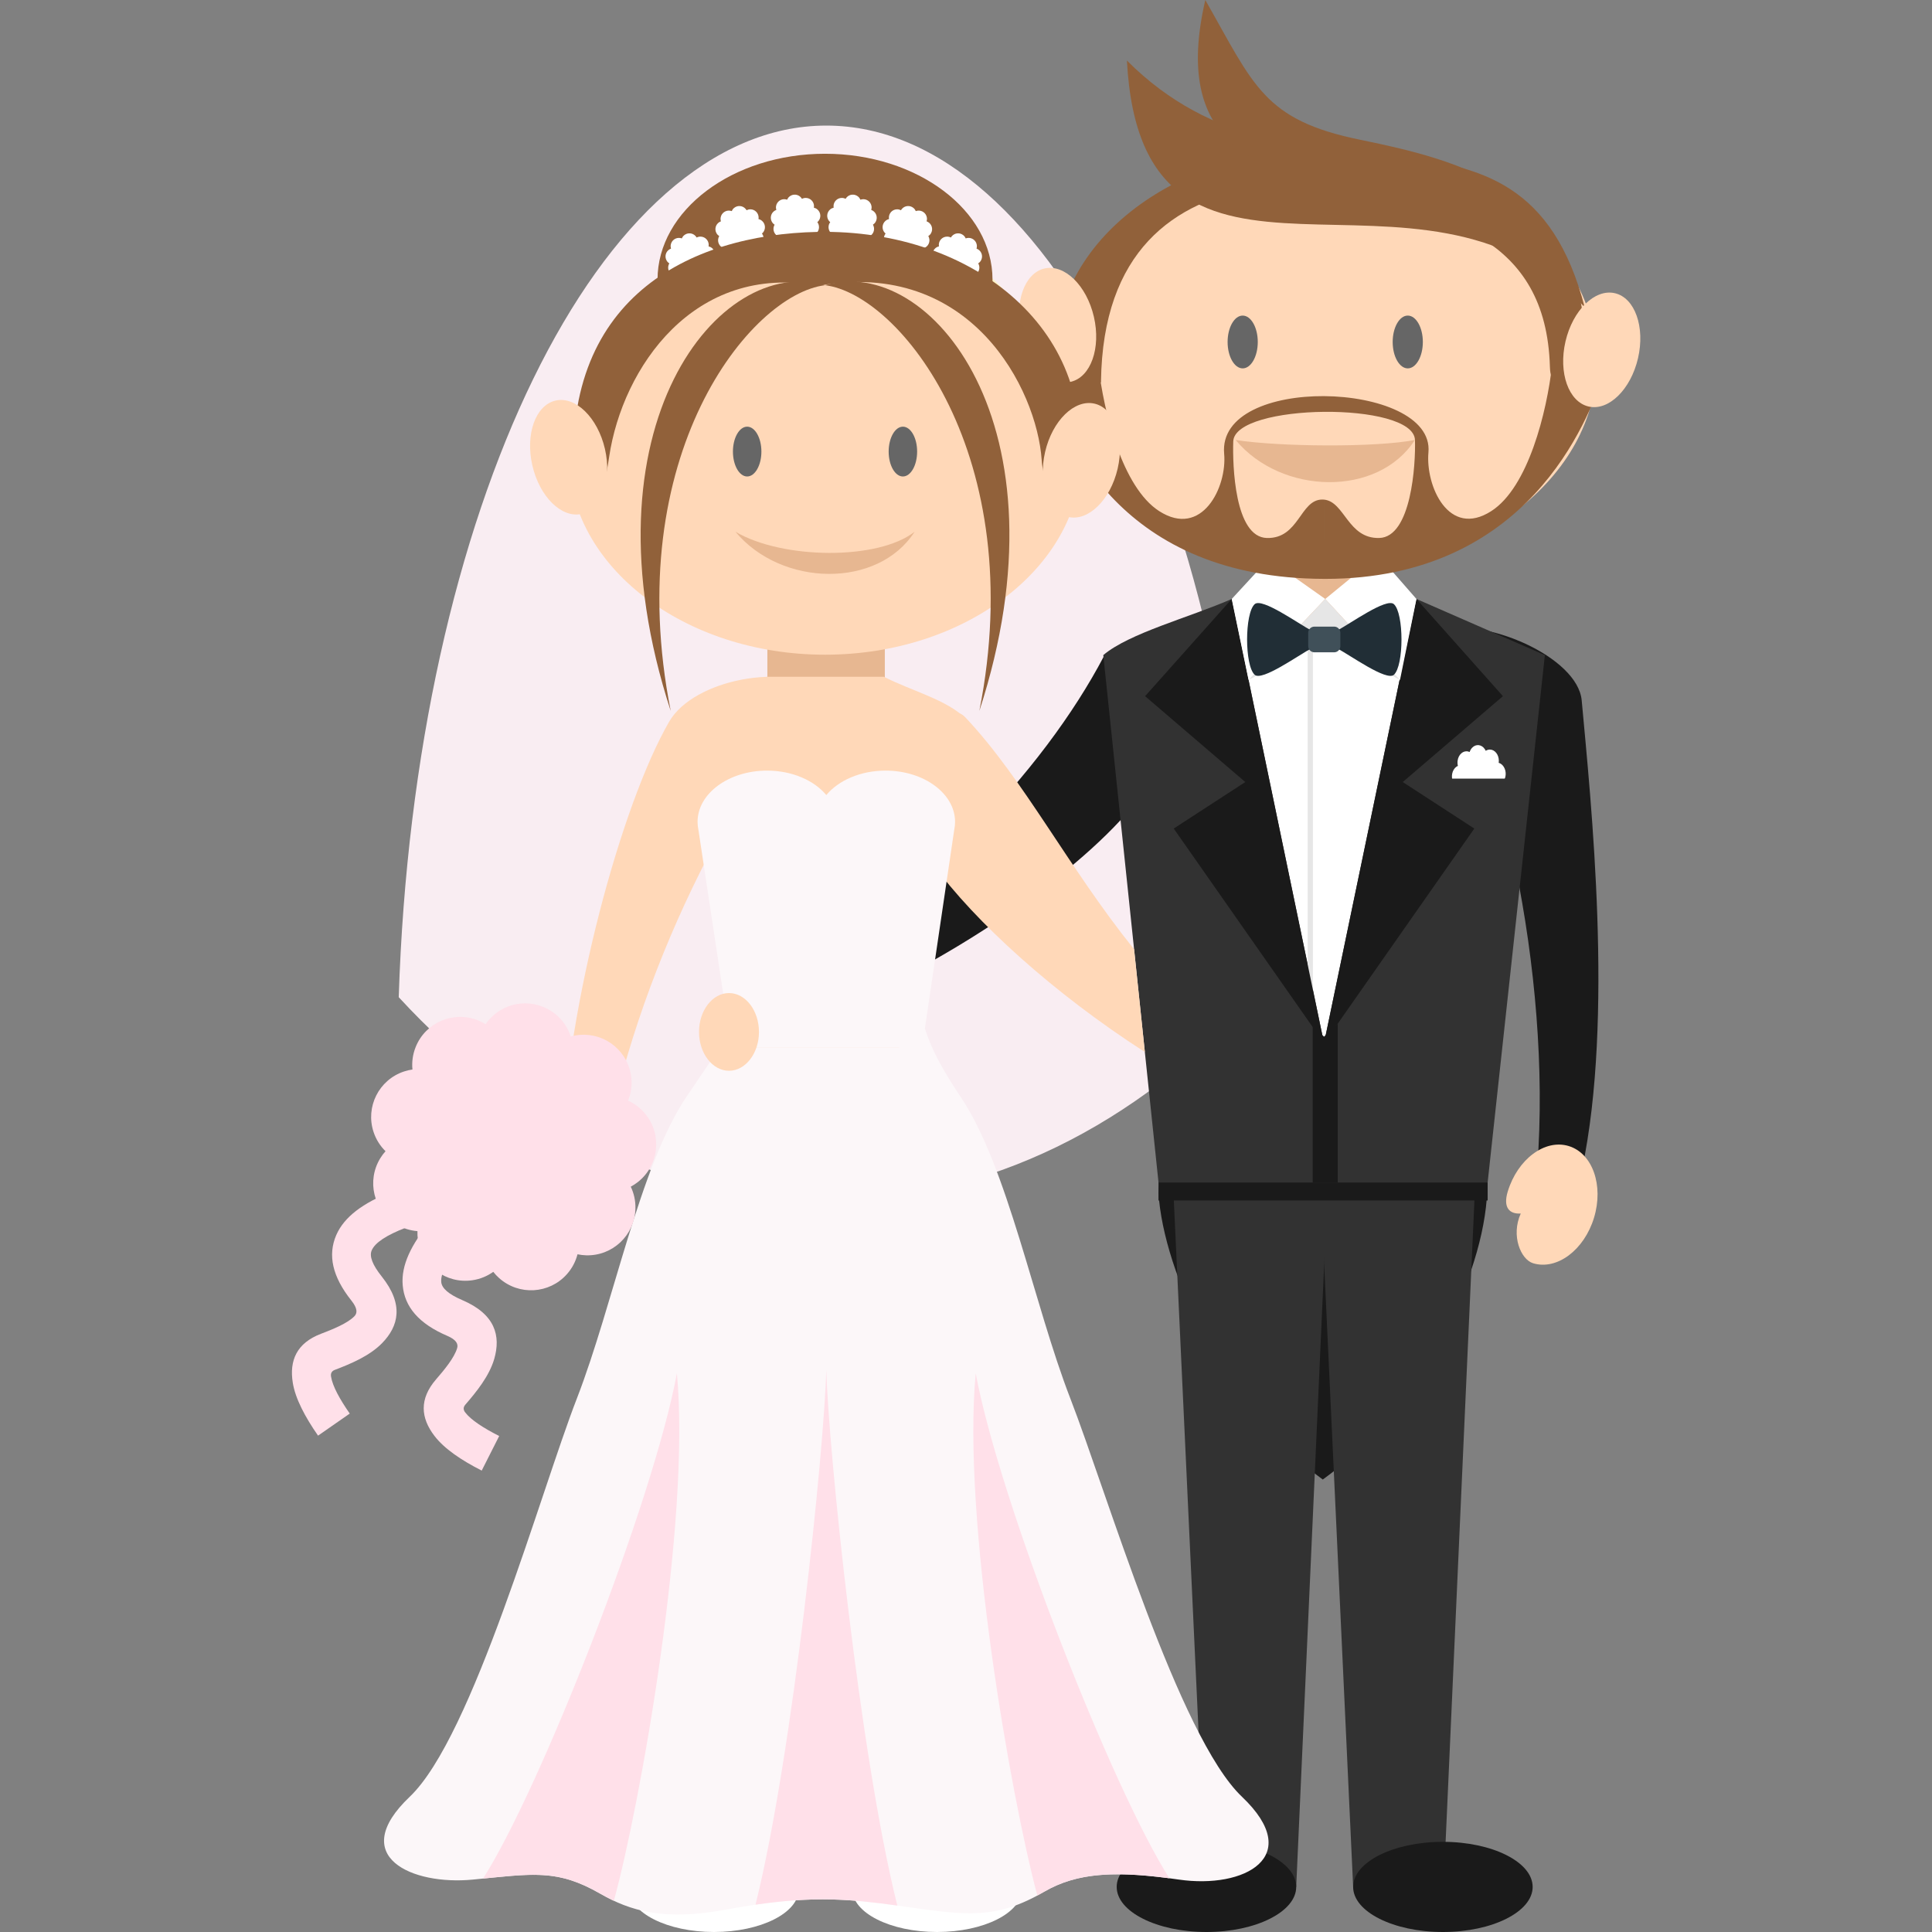 <?xml version="1.0" encoding="iso-8859-1"?>
<!-- Generator: Adobe Illustrator 18.0.0, SVG Export Plug-In . SVG Version: 6.00 Build 0)  -->
<!DOCTYPE svg PUBLIC "-//W3C//DTD SVG 1.1//EN" "http://www.w3.org/Graphics/SVG/1.1/DTD/svg11.dtd">
<svg version="1.1" id="Capa_1" xmlns="http://www.w3.org/2000/svg" xmlns:xlink="http://www.w3.org/1999/xlink" x="0px" y="0px"
	 viewBox="0 0 191.35 191.35" style="enable-background:new 0 0 191.35 191.35;" xml:space="preserve">
<rect x="0" y="0" width="191.35" height="191.35" fill="#808080" stroke="none"/>
<g>
	<g>
		<path style="fill-rule:evenodd;clip-rule:evenodd;fill:#1A1A1A;" d="M147.252,118.734c-0.681,8.828-7.372,21.412-16.239,27.803
			c-8.867-6.391-15.373-19.315-16.215-27.66c-0.841-8.344,13.902-8.855,13.902-8.855S146.429,114.441,147.252,118.734z"/>
		<path style="fill-rule:evenodd;clip-rule:evenodd;fill:#F9EDF2;" d="M81.839,12.438c22.447,0,40.822,38.094,42.348,86.327
			c-11.62,12.631-26.337,20.182-42.348,20.182c-16.01,0-30.727-7.551-42.347-20.182C41.017,50.532,59.392,12.438,81.839,12.438z"/>
		<g>
			<circle style="fill-rule:evenodd;clip-rule:evenodd;fill:#E6E6E6;" cx="131.161" cy="70.911" r="0.587"/>
			<circle style="fill-rule:evenodd;clip-rule:evenodd;fill:#E6E6E6;" cx="131.161" cy="78.329" r="0.587"/>
			<circle style="fill-rule:evenodd;clip-rule:evenodd;fill:#E6E6E6;" cx="131.161" cy="85.747" r="0.588"/>
			<circle style="fill-rule:evenodd;clip-rule:evenodd;fill:#E6E6E6;" cx="131.161" cy="93.165" r="0.588"/>
		</g>
		<path style="fill-rule:evenodd;clip-rule:evenodd;fill:#1A1A1A;" d="M109.321,65.022c-5.867,11.15-18.334,25.055-35.576,33.782
			l2.09,3.922c14.386-5.02,28.282-14.099,35.139-21.49C114.502,77.433,113.25,67.543,109.321,65.022z"/>
		<path style="fill-rule:evenodd;clip-rule:evenodd;fill:#1A1A1A;" d="M141.925,62.391c6.506,10.79,11.788,33.878,10.333,53.148
			l4.438,0.24c3.148-14.908,0.878-36.374-0.041-46.413C156.265,65.093,147.103,61.012,141.925,62.391z"/>
		<g>
			<path style="fill-rule:evenodd;clip-rule:evenodd;fill:#323232;" d="M134.019,186.885c-1.122-24.092-2.242-48.184-3.364-72.277
				c5.189,0,10.379,0,15.568,0c-1.082,24.094-2.166,48.186-3.247,72.277C139.99,186.885,137.004,186.885,134.019,186.885z"/>
			<path style="fill-rule:evenodd;clip-rule:evenodd;fill:#323232;" d="M119.424,186.885c-1.122-24.092-2.243-48.184-3.365-72.277
				c5.189,0,10.38,0,15.568,0c-1.082,24.094-2.165,48.186-3.247,72.277C125.394,186.885,122.408,186.885,119.424,186.885z"/>
		</g>
		<rect x="114.742" y="115.52" style="fill-rule:evenodd;clip-rule:evenodd;fill:#1A1A1A;" width="32.598" height="3.379"/>
		<path style="fill-rule:evenodd;clip-rule:evenodd;fill:#323232;" d="M147.34,117.115l5.669-52.232l-12.722-5.559h-18.293
			c-4.24,1.852-10.139,3.375-12.722,5.559l5.47,52.232H147.34z"/>
		<g>
			<path style="fill-rule:evenodd;clip-rule:evenodd;fill:#FFFFFF;" d="M148.921,77.355c-0.036,0.053-0.074,0.101-0.115,0.143
				c0.083,0.136,0.143,0.299,0.168,0.479c0.085,0.606-0.238,1.184-0.723,1.291c-0.054,0.012-0.108,0.018-0.161,0.017
				c-0.007,0.172-0.045,0.344-0.118,0.503c-0.246,0.532-0.791,0.715-1.217,0.407c-0.048-0.034-0.092-0.073-0.133-0.116
				c-0.093,0.126-0.211,0.228-0.349,0.29c-0.462,0.21-0.974-0.088-1.142-0.666c-0.019-0.065-0.032-0.13-0.042-0.195
				c-0.136,0.021-0.277,0.004-0.416-0.059c-0.462-0.21-0.7-0.85-0.532-1.428c0.019-0.064,0.042-0.126,0.068-0.183
				c-0.115-0.094-0.215-0.221-0.288-0.38c-0.246-0.532-0.101-1.214,0.326-1.521c0.047-0.034,0.096-0.063,0.146-0.085
				c-0.041-0.164-0.052-0.342-0.026-0.522c0.085-0.606,0.547-1.011,1.032-0.903c0.054,0.012,0.105,0.029,0.155,0.053
				c0.054-0.158,0.137-0.304,0.249-0.422c0.377-0.396,0.938-0.334,1.255,0.137c0.035,0.053,0.066,0.108,0.093,0.166
				c0.122-0.078,0.26-0.123,0.407-0.123c0.491,0,0.891,0.499,0.891,1.114c0,0.069-0.005,0.136-0.015,0.201
				c0.134,0.038,0.263,0.115,0.375,0.233C149.187,76.182,149.236,76.884,148.921,77.355z"/>
			<rect x="143.256" y="77.116" style="fill-rule:evenodd;clip-rule:evenodd;fill:#323232;" width="6.42" height="3.703"/>
		</g>
		<polygon style="fill-rule:evenodd;clip-rule:evenodd;fill:#FFFFFF;" points="121.994,59.324 131.134,103.326 140.287,59.324 		"/>
		<rect x="129.518" y="62.959" style="fill-rule:evenodd;clip-rule:evenodd;fill:#E6E6E6;" width="0.518" height="36.503"/>
		<g>
			<polygon style="fill-rule:evenodd;clip-rule:evenodd;fill:#1A1A1A;" points="121.994,59.324 113.414,68.95 123.337,77.455 
				116.249,82.062 131.134,103.326 			"/>
			<polygon style="fill-rule:evenodd;clip-rule:evenodd;fill:#1A1A1A;" points="140.287,59.324 148.853,68.95 138.931,77.455 
				146.019,82.062 131.134,103.326 			"/>
		</g>
		<polygon style="fill-rule:evenodd;clip-rule:evenodd;fill:#1A1A1A;" points="130.013,117.115 132.494,117.115 132.494,101.385 
			131.134,102.674 130.013,101.611 		"/>
		<rect x="125.436" y="45.732" style="fill-rule:evenodd;clip-rule:evenodd;fill:#E7B791;" width="11.634" height="16.417"/>
		<polygon style="fill-rule:evenodd;clip-rule:evenodd;fill:#FFFFFF;" points="121.994,59.324 125.648,55.362 131.254,59.324 
			123.662,67.342 		"/>
		<polygon style="fill-rule:evenodd;clip-rule:evenodd;fill:#FFFFFF;" points="140.287,59.324 136.52,55.014 131.254,59.324 
			138.659,67.342 		"/>
		<polygon style="fill-rule:evenodd;clip-rule:evenodd;fill:#E6E6E6;" points="123.662,67.342 131.254,63.333 138.659,67.342 
			131.254,59.324 		"/>
		<g>
			<g>
				<path style="fill-rule:evenodd;clip-rule:evenodd;fill:#212E36;" d="M132.409,62.468c1.328-0.702,4.913-3.291,5.644-2.633
					c1.005,0.906,1.005,6.092,0,6.998c-0.73,0.658-4.315-1.931-5.644-2.633C132.028,63.741,132.028,62.927,132.409,62.468z"/>
				<path style="fill-rule:evenodd;clip-rule:evenodd;fill:#212E36;" d="M129.912,62.468c-1.328-0.702-4.912-3.291-5.643-2.633
					c-1.005,0.906-1.005,6.092,0,6.998c0.73,0.658,4.314-1.931,5.643-2.633C130.294,63.741,130.294,62.927,129.912,62.468z"/>
			</g>
			<path style="fill-rule:evenodd;clip-rule:evenodd;fill:#405059;" d="M130.182,62.062h1.958c0.338,0,0.614,0.276,0.614,0.614
				v1.316c0,0.338-0.276,0.614-0.614,0.614h-1.958c-0.338,0-0.614-0.276-0.614-0.614v-1.316
				C129.567,62.338,129.844,62.062,130.182,62.062z"/>
		</g>
		<path style="fill-rule:evenodd;clip-rule:evenodd;fill:#1A1A1A;" d="M119.49,191.35c4.896,0,8.89-2.006,8.89-4.465
			s-3.993-4.465-8.89-4.465c-4.896,0-8.89,2.006-8.89,4.465S114.594,191.35,119.49,191.35z"/>
		<path style="fill-rule:evenodd;clip-rule:evenodd;fill:#1A1A1A;" d="M142.908,191.35c4.896,0,8.89-2.006,8.89-4.465
			s-3.993-4.465-8.89-4.465c-4.896,0-8.89,2.006-8.89,4.465S138.013,191.35,142.908,191.35z"/>
		<path style="fill-rule:evenodd;clip-rule:evenodd;fill:#FFD8B8;" d="M149.331,118.012c-0.474,1.559,0.137,2.25,1.287,2.178
			c-0.99,2.201,0.009,4.555,1.221,4.924c2.359,0.717,5.061-1.299,6.036-4.506c0.974-3.205-0.148-6.385-2.508-7.102
			S150.306,114.807,149.331,118.012z"/>
		<path style="fill-rule:evenodd;clip-rule:evenodd;fill:#FFD8B8;" d="M131.254,56.602c14.811,0,26.89-9.311,26.89-20.727
			s-12.079-20.728-26.89-20.728c-14.811,0-26.89,9.312-26.89,20.728S116.443,56.602,131.254,56.602z"/>
		<path style="fill-rule:evenodd;clip-rule:evenodd;fill:#91613A;" d="M131.254,57.334l-0.113-0.001v-7.849
			c2.044,0.205,2.347,3.873,5.456,3.799c3.198-0.076,3.621-7.339,3.545-9.7c-0.063-1.926-4.531-2.838-9.001-2.794v-1.556
			c5.291,0.034,10.66,1.994,10.335,5.568c-0.301,3.319,2.001,8.534,6.226,5.818c3.665-2.356,5.499-9.833,6.018-14.431
			c0.079-0.7,5.65-1.88,5.109,0.883C157.255,41.646,151.384,57.334,131.254,57.334z M131.141,57.333
			c-20.039-0.053-26.002-13.875-27.462-20.261c-0.541-2.763,5.031-1.583,5.109-0.883c0.519,4.598,2.353,12.074,6.018,14.431
			c4.225,2.716,6.737-2.358,6.437-5.678c-0.358-3.938,4.732-5.742,9.898-5.709v1.556c-4.468,0.043-8.936,1.041-8.997,2.935
			c-0.076,2.36,0.136,9.483,3.335,9.56c3.198,0.076,3.274-3.808,5.482-3.808c0.062,0,0.121,0.004,0.18,0.009V57.333z"/>
		<g>
			<path style="fill-rule:evenodd;clip-rule:evenodd;fill:#666666;" d="M123.079,36.485c0.822,0,1.494-1.174,1.494-2.614
				c0-1.44-0.672-2.615-1.494-2.615c-0.823,0-1.494,1.175-1.494,2.615C121.585,35.312,122.256,36.485,123.079,36.485z"/>
			<path style="fill-rule:evenodd;clip-rule:evenodd;fill:#666666;" d="M139.428,36.485c0.823,0,1.494-1.174,1.494-2.614
				c0-1.44-0.671-2.615-1.494-2.615c-0.823,0-1.494,1.175-1.494,2.615C137.934,35.312,138.604,36.485,139.428,36.485z"/>
		</g>
		<path style="fill-rule:evenodd;clip-rule:evenodd;fill:#91613A;" d="M148.435,21.021c-11.357-3.173-39.053-9.012-39.389,16.766
			c-0.013,0.998-3.566-6.317-4.259-5.502c2.314-12.268,17.514-19.155,30.438-17.37C139.996,15.572,144.353,16.827,148.435,21.021z"
			/>
		<path style="fill-rule:evenodd;clip-rule:evenodd;fill:#E7B791;" d="M140.127,43.578c-3.867,0.749-13.336,0.683-17.747,0
			C126.935,49.05,136.493,49.24,140.127,43.578z"/>
		<path style="fill-rule:evenodd;clip-rule:evenodd;fill:#91613A;" d="M156.959,30.454c-15.963-17.738-43.849,3.828-45.347-24.456
			C128.691,23.089,150.636,6.078,156.959,30.454z"/>
		<path style="fill-rule:evenodd;clip-rule:evenodd;fill:#91613A;" d="M156.959,33.671c-0.323-1.051-3.339,6.592-3.453,2.646
			c-0.747-25.93-40.725-7.844-34.13-36.317c4.83,8.476,5.771,11.891,15.37,13.849C144.526,15.844,156.535,18.921,156.959,33.671z"/>
		
			<ellipse transform="matrix(-0.226 -0.974 0.974 -0.226 97.075 141.542)" style="fill-rule:evenodd;clip-rule:evenodd;fill:#FFD8B8;" cx="104.787" cy="32.193" rx="5.761" ry="3.687"/>
		
			<ellipse transform="matrix(0.226 -0.974 0.974 0.226 89.079 181.318)" style="fill-rule:evenodd;clip-rule:evenodd;fill:#FFD8B8;" cx="158.614" cy="34.615" rx="5.761" ry="3.687"/>
		<path style="fill-rule:evenodd;clip-rule:evenodd;fill:#FFD8B8;" d="M81.358,68.458c-8.424,8.387-18.544,28.309-21.625,46.278
			l-4.117-0.795c0.533-14.366,5.903-34.236,10.664-42.471C68.729,67.233,77.995,65.616,81.358,68.458z"/>
		<rect x="76.002" y="57.338" style="fill-rule:evenodd;clip-rule:evenodd;fill:#E7B791;" width="11.633" height="16.417"/>
		<path style="fill-rule:evenodd;clip-rule:evenodd;fill:#FFD8B8;" d="M95.626,71.065c5.777,6.128,10.17,14.838,16.698,22.955
			l1.066,10.177c-9.05-5.829-16.816-12.887-21.005-18.626C89.5,81.618,92.604,67.862,95.626,71.065z"/>
		<g>
			<path style="fill-rule:evenodd;clip-rule:evenodd;fill:#E7B791;" d="M79.103,187.139c1.059-22.73,2.116-45.461,3.175-68.191
				c-4.896,0-9.792,0-14.688,0c1.021,22.73,2.043,45.461,3.064,68.191C73.47,187.139,76.287,187.139,79.103,187.139z"/>
			<path style="fill-rule:evenodd;clip-rule:evenodd;fill:#E7B791;" d="M92.873,187.139c1.059-22.73,2.116-45.461,3.175-68.191
				c-4.896,0-9.792,0-14.688,0c1.021,22.73,2.042,45.461,3.063,68.191C87.24,187.139,90.057,187.139,92.873,187.139z"/>
		</g>
		<path style="fill-rule:evenodd;clip-rule:evenodd;fill:#FFFFFF;" d="M92.811,191.35c4.619,0,8.387-1.893,8.387-4.213
			c0-2.318-3.768-4.211-8.387-4.211c-4.62,0-8.387,1.893-8.387,4.211C84.423,189.457,88.191,191.35,92.811,191.35z"/>
		<path style="fill-rule:evenodd;clip-rule:evenodd;fill:#FFFFFF;" d="M70.717,191.35c4.62,0,8.387-1.893,8.387-4.213
			c0-2.318-3.767-4.211-8.387-4.211c-4.619,0-8.387,1.893-8.387,4.211C62.33,189.457,66.098,191.35,70.717,191.35z"/>
		<g>
			<path style="fill-rule:evenodd;clip-rule:evenodd;fill:#FCF7F9;" d="M91.601,101.861c0.458,1.33,1.005,2.994,3.56,6.805
				c4.647,6.93,7.233,20.521,10.851,29.853c3.618,9.334,10.747,33.498,16.996,39.438c6.248,5.939,0.244,9.145-6.249,8.201
				c-6.109-0.887-9.988-0.744-13.323,1.193c-4.771,2.771-7.639,2.373-13.877,1.477c-5.808-0.836-9.755-1.162-17.638,0.303
				c-6.184,1.146-9.5,0.129-12.472-1.578c-4.283-2.461-6.627-1.978-12.62-1.394c-5.992,0.586-12.498-2.264-6.25-8.201
				c6.249-5.939,12.934-30.104,16.552-39.438c3.618-9.332,6.195-22.926,10.831-29.853c2.472-3.693,3.821-5.483,4.399-6.805H91.601z"
				/>
			<path style="fill-rule:evenodd;clip-rule:evenodd;fill:#FFE0E9;" d="M60.796,188.26c-0.462-0.219-0.908-0.455-1.347-0.707
				c-4.034-2.316-6.349-2.025-11.61-1.494c5.618-8.771,16.822-37.232,19.202-50.043C68.423,150.658,63.407,178.793,60.796,188.26z"
				/>
			<path style="fill-rule:evenodd;clip-rule:evenodd;fill:#FFE0E9;" d="M115.821,186.029c-5.574-0.738-9.224-0.514-12.386,1.322
				c-0.236,0.137-0.467,0.266-0.694,0.389c-2.646-9.881-7.461-37.342-6.104-51.725C99.017,148.813,110.197,177.229,115.821,186.029z
				"/>
			<path style="fill-rule:evenodd;clip-rule:evenodd;fill:#FFE0E9;" d="M88.872,188.73c-4.7-0.656-8.28-0.93-14.044-0.086
				c3.735-15.012,6.795-45.141,7.011-52.939C82.055,143.52,85.127,173.742,88.872,188.73z"/>
		</g>
		<path style="fill-rule:evenodd;clip-rule:evenodd;fill:#FFF4C7;" d="M81.84,44.304c10.745,0,19.508-4.888,19.508-10.88
			c0-5.993-8.763-10.881-19.508-10.881c-10.745,0-19.508,4.888-19.508,10.881C62.332,39.416,71.095,44.304,81.84,44.304z"/>
		<path style="fill-rule:evenodd;clip-rule:evenodd;fill:#91613A;" d="M81.712,40.157c9.137,0,16.588-5.599,16.588-12.464
			c0-6.864-7.452-12.464-16.588-12.464s-16.588,5.6-16.588,12.464C65.124,34.559,72.576,40.157,81.712,40.157z"/>
		<g>
			<path style="fill-rule:evenodd;clip-rule:evenodd;fill:#FFFFFF;" d="M70.626,25.731c-0.032,0.038-0.067,0.073-0.105,0.104
				c0.077,0.101,0.131,0.221,0.154,0.354c0.079,0.446-0.219,0.871-0.665,0.95c-0.05,0.009-0.099,0.013-0.149,0.013
				c-0.006,0.126-0.041,0.253-0.109,0.37c-0.227,0.392-0.728,0.526-1.121,0.3c-0.043-0.025-0.084-0.054-0.122-0.086
				c-0.086,0.093-0.194,0.167-0.321,0.214c-0.425,0.154-0.896-0.064-1.051-0.49c-0.017-0.048-0.03-0.096-0.038-0.144
				c-0.126,0.017-0.256,0.004-0.383-0.043c-0.425-0.154-0.645-0.625-0.49-1.051c0.018-0.048,0.039-0.093,0.064-0.135
				c-0.107-0.068-0.199-0.162-0.266-0.279c-0.226-0.393-0.092-0.895,0.3-1.121c0.044-0.024,0.089-0.045,0.135-0.062
				c-0.038-0.121-0.048-0.252-0.024-0.386c0.079-0.445,0.504-0.744,0.95-0.665c0.05,0.009,0.098,0.022,0.143,0.039
				c0.049-0.116,0.126-0.224,0.229-0.311c0.347-0.291,0.865-0.246,1.156,0.102c0.032,0.038,0.061,0.079,0.085,0.122
				c0.112-0.059,0.24-0.091,0.375-0.091c0.453,0,0.82,0.367,0.82,0.82c0,0.051-0.004,0.1-0.013,0.148
				c0.123,0.027,0.242,0.085,0.345,0.171C70.872,24.866,70.917,25.384,70.626,25.731z"/>
			<path style="fill-rule:evenodd;clip-rule:evenodd;fill:#FFFFFF;" d="M75.57,23.029c-0.032,0.038-0.068,0.073-0.105,0.104
				c0.077,0.101,0.131,0.221,0.154,0.354c0.079,0.446-0.219,0.871-0.666,0.95c-0.05,0.009-0.099,0.013-0.148,0.013
				c-0.006,0.126-0.042,0.253-0.109,0.37c-0.227,0.392-0.728,0.526-1.121,0.3c-0.044-0.025-0.085-0.054-0.122-0.086
				c-0.086,0.094-0.194,0.168-0.321,0.214c-0.426,0.155-0.896-0.065-1.051-0.49c-0.017-0.048-0.03-0.096-0.038-0.144
				c-0.125,0.016-0.256,0.003-0.383-0.043c-0.425-0.155-0.645-0.626-0.49-1.052c0.017-0.048,0.039-0.093,0.063-0.135
				c-0.106-0.068-0.198-0.162-0.266-0.279c-0.227-0.392-0.092-0.893,0.3-1.12c0.044-0.025,0.089-0.046,0.135-0.063
				c-0.038-0.121-0.047-0.252-0.024-0.385c0.079-0.446,0.504-0.744,0.95-0.666c0.05,0.009,0.098,0.023,0.144,0.039
				c0.049-0.116,0.125-0.224,0.229-0.311c0.347-0.291,0.864-0.246,1.155,0.102c0.033,0.039,0.061,0.079,0.085,0.122
				c0.112-0.058,0.24-0.091,0.375-0.091c0.453,0,0.82,0.367,0.82,0.82c0,0.051-0.004,0.1-0.013,0.148
				c0.123,0.027,0.242,0.084,0.345,0.172C75.816,22.165,75.861,22.683,75.57,23.029z"/>
			<path style="fill-rule:evenodd;clip-rule:evenodd;fill:#FFFFFF;" d="M81.056,21.899c-0.033,0.039-0.068,0.074-0.106,0.105
				c0.077,0.1,0.131,0.22,0.155,0.354c0.079,0.445-0.219,0.871-0.665,0.949c-0.05,0.01-0.099,0.014-0.149,0.013
				c-0.006,0.126-0.041,0.253-0.109,0.37c-0.227,0.393-0.728,0.526-1.121,0.301c-0.043-0.025-0.084-0.055-0.121-0.086
				c-0.086,0.093-0.194,0.167-0.321,0.213c-0.425,0.155-0.896-0.064-1.051-0.49c-0.018-0.047-0.03-0.096-0.039-0.144
				c-0.126,0.016-0.256,0.003-0.383-0.043c-0.425-0.155-0.645-0.626-0.49-1.052c0.017-0.047,0.038-0.092,0.063-0.135
				c-0.107-0.068-0.199-0.162-0.266-0.279c-0.226-0.392-0.092-0.893,0.3-1.12c0.044-0.025,0.089-0.046,0.135-0.063
				c-0.037-0.12-0.047-0.252-0.024-0.385c0.079-0.446,0.504-0.744,0.95-0.665c0.05,0.008,0.098,0.021,0.143,0.039
				c0.049-0.117,0.126-0.225,0.229-0.311c0.347-0.291,0.864-0.246,1.156,0.101c0.032,0.039,0.061,0.08,0.085,0.122
				c0.112-0.058,0.24-0.09,0.375-0.09c0.453,0,0.82,0.367,0.82,0.819c0,0.051-0.005,0.101-0.014,0.148
				c0.123,0.028,0.242,0.085,0.345,0.172C81.301,21.035,81.347,21.553,81.056,21.899z"/>
			<path style="fill-rule:evenodd;clip-rule:evenodd;fill:#FFFFFF;" d="M92.551,25.731c0.032,0.038,0.067,0.073,0.105,0.104
				c-0.076,0.101-0.131,0.221-0.154,0.354c-0.079,0.446,0.219,0.871,0.665,0.95c0.05,0.009,0.099,0.013,0.148,0.013
				c0.006,0.126,0.041,0.253,0.109,0.37c0.227,0.392,0.728,0.526,1.12,0.3c0.044-0.025,0.084-0.054,0.122-0.086
				c0.086,0.093,0.195,0.167,0.322,0.214c0.425,0.154,0.896-0.064,1.051-0.49c0.017-0.048,0.03-0.096,0.038-0.144
				c0.125,0.017,0.256,0.004,0.383-0.043c0.426-0.154,0.646-0.625,0.49-1.051c-0.017-0.048-0.038-0.093-0.063-0.135
				c0.105-0.068,0.198-0.162,0.266-0.279c0.227-0.393,0.092-0.895-0.301-1.121c-0.044-0.024-0.089-0.045-0.135-0.062
				c0.038-0.121,0.048-0.252,0.024-0.386c-0.079-0.445-0.504-0.744-0.95-0.665c-0.05,0.009-0.098,0.022-0.144,0.039
				c-0.05-0.116-0.126-0.224-0.229-0.311c-0.347-0.291-0.864-0.246-1.155,0.102c-0.033,0.038-0.061,0.079-0.085,0.122
				c-0.112-0.059-0.24-0.091-0.375-0.091c-0.453,0-0.82,0.367-0.82,0.82c0,0.051,0.005,0.1,0.014,0.148
				c-0.124,0.027-0.242,0.085-0.345,0.171C92.305,24.866,92.259,25.384,92.551,25.731z"/>
			<path style="fill-rule:evenodd;clip-rule:evenodd;fill:#FFFFFF;" d="M87.606,23.029c0.033,0.038,0.067,0.073,0.105,0.104
				c-0.077,0.101-0.131,0.221-0.154,0.354c-0.079,0.446,0.219,0.871,0.665,0.95c0.05,0.009,0.1,0.013,0.148,0.013
				c0.006,0.126,0.041,0.253,0.109,0.37c0.227,0.392,0.728,0.526,1.121,0.3c0.043-0.025,0.084-0.054,0.122-0.086
				c0.086,0.094,0.194,0.168,0.321,0.214c0.426,0.155,0.896-0.065,1.051-0.49c0.017-0.048,0.03-0.096,0.038-0.144
				c0.125,0.016,0.256,0.003,0.383-0.043c0.425-0.155,0.645-0.626,0.49-1.052c-0.018-0.048-0.039-0.093-0.063-0.135
				c0.106-0.068,0.199-0.162,0.266-0.279c0.227-0.392,0.092-0.893-0.3-1.12c-0.044-0.025-0.089-0.046-0.135-0.063
				c0.037-0.121,0.047-0.252,0.024-0.385c-0.079-0.446-0.504-0.744-0.95-0.666c-0.05,0.009-0.098,0.023-0.144,0.039
				c-0.049-0.116-0.126-0.224-0.229-0.311c-0.347-0.291-0.864-0.246-1.156,0.102c-0.032,0.039-0.06,0.079-0.085,0.122
				c-0.112-0.058-0.24-0.091-0.375-0.091c-0.453,0-0.82,0.367-0.82,0.82c0,0.051,0.004,0.1,0.013,0.148
				c-0.123,0.027-0.242,0.084-0.345,0.172C87.36,22.165,87.315,22.683,87.606,23.029z"/>
			<path style="fill-rule:evenodd;clip-rule:evenodd;fill:#FFFFFF;" d="M82.121,21.899c0.033,0.039,0.068,0.074,0.105,0.105
				c-0.076,0.1-0.131,0.22-0.154,0.354c-0.079,0.445,0.219,0.871,0.665,0.949c0.05,0.01,0.099,0.014,0.148,0.013
				c0.006,0.126,0.041,0.253,0.109,0.37c0.227,0.393,0.728,0.526,1.12,0.301c0.044-0.025,0.084-0.055,0.122-0.086
				c0.086,0.093,0.195,0.167,0.322,0.213c0.425,0.155,0.896-0.064,1.051-0.49c0.018-0.047,0.03-0.096,0.039-0.144
				c0.125,0.016,0.256,0.003,0.383-0.043c0.425-0.155,0.645-0.626,0.49-1.052c-0.018-0.047-0.039-0.092-0.063-0.135
				c0.106-0.068,0.198-0.162,0.266-0.279c0.227-0.392,0.092-0.893-0.3-1.12c-0.044-0.025-0.089-0.046-0.135-0.063
				c0.038-0.12,0.047-0.252,0.024-0.385c-0.079-0.446-0.504-0.744-0.95-0.665c-0.05,0.008-0.098,0.021-0.144,0.039
				c-0.049-0.117-0.126-0.225-0.229-0.311c-0.347-0.291-0.864-0.246-1.155,0.101c-0.033,0.039-0.061,0.08-0.085,0.122
				c-0.112-0.058-0.24-0.09-0.375-0.09c-0.453,0-0.82,0.367-0.82,0.819c0,0.051,0.004,0.101,0.013,0.148
				c-0.124,0.028-0.242,0.085-0.345,0.172C81.875,21.035,81.83,21.553,82.121,21.899z"/>
		</g>
		<path style="fill-rule:evenodd;clip-rule:evenodd;fill:#FFD8B8;" d="M81.712,64.843c13.972,0,25.369-8.785,25.369-19.556
			S95.685,25.731,81.712,25.731c-13.973,0-25.369,8.785-25.369,19.556S67.74,64.843,81.712,64.843z"/>
		<path style="fill-rule:evenodd;clip-rule:evenodd;fill:#91613A;" d="M56.92,48.152c1.431-1.717,2.105,5.827,3.416-2.929
			c1.315-8.787,8.396-19.211,20.705-16.919c15.104-2.731,21.645,10.243,22.129,17.235c0.308,4.442,2.704,0.572,3.412,1.732
			c2.549-14.203-9.962-24.614-25.613-24.302C68.222,23.226,55.332,29.616,56.92,48.152z"/>
		<g>
			<path style="fill-rule:evenodd;clip-rule:evenodd;fill:#666666;" d="M89.425,47.192c0.777,0,1.41-1.107,1.41-2.467
				c0-1.359-0.633-2.467-1.41-2.467c-0.776,0-1.41,1.108-1.41,2.467C88.015,46.085,88.648,47.192,89.425,47.192z"/>
			<path style="fill-rule:evenodd;clip-rule:evenodd;fill:#666666;" d="M74.001,47.192c0.776,0,1.41-1.107,1.41-2.467
				c0-1.359-0.633-2.467-1.41-2.467s-1.41,1.108-1.41,2.467C72.591,46.085,73.225,47.192,74.001,47.192z"/>
		</g>
		<g>
			<path style="fill-rule:evenodd;clip-rule:evenodd;fill:#91613A;" d="M96.997,70.408c4.999-25.257-7.859-41.252-15.285-42.161
				C92.092,25.127,106.194,42.185,96.997,70.408z"/>
			<path style="fill-rule:evenodd;clip-rule:evenodd;fill:#91613A;" d="M66.428,70.408c-4.999-25.257,7.859-41.252,15.284-42.161
				C71.332,25.127,57.231,42.185,66.428,70.408z"/>
		</g>
		<path style="fill-rule:evenodd;clip-rule:evenodd;fill:#E7B791;" d="M90.586,52.665c-3.617,2.85-13.095,2.74-17.747,0
			C77.394,58.137,86.952,58.327,90.586,52.665z"/>
		<path style="fill-rule:evenodd;clip-rule:evenodd;fill:#FFD8B8;" d="M74.483,103.779c-1.512-7.53-3.983-14.853-5.494-22.38
			c-0.711-3.543-0.465-7.293-1.176-10.837l8.09-3.535h11.633c2.697,1.382,6.357,2.317,8.09,4.145
			c-0.673,3.369-0.455,6.855-1.134,10.228c-1.509,7.494-3.926,14.879-5.446,22.38H74.483z"/>
		<path style="fill-rule:evenodd;clip-rule:evenodd;fill:#FCF7F9;" d="M72.439,103.777L69.176,82.21
			c-0.057-0.264-0.088-0.535-0.088-0.811c0-2.804,3.082-5.076,6.884-5.076c2.481,0,4.657,0.969,5.868,2.42
			c1.211-1.451,3.386-2.42,5.868-2.42c3.802,0,6.884,2.272,6.884,5.076c0,0.267-0.028,0.529-0.082,0.785l-3.19,21.593H72.439z"/>
		<path style="fill-rule:evenodd;clip-rule:evenodd;fill:#FFD8B8;" d="M72.201,106.051c1.635,0,2.969-1.728,2.969-3.848
			c0-2.12-1.334-3.848-2.969-3.848c-1.635,0-2.969,1.729-2.969,3.848C69.232,104.322,70.566,106.051,72.201,106.051z"/>
		
			<ellipse transform="matrix(-0.226 -0.974 0.974 -0.226 24.945 110.4)" style="fill-rule:evenodd;clip-rule:evenodd;fill:#FFD8B8;" cx="56.344" cy="45.287" rx="5.761" ry="3.687"/>
		
			<ellipse transform="matrix(0.226 -0.974 0.974 0.226 38.533 139.589)" style="fill-rule:evenodd;clip-rule:evenodd;fill:#FFD8B8;" cx="107.079" cy="45.554" rx="5.761" ry="3.687"/>
		<g>
			<path style="fill:#FFE0E9;" d="M40.199,121.588c-1.899,0.736-3.048,1.475-3.383,2.248l-0.002,0.006
				c-0.249,0.576,0.068,1.424,0.996,2.588c2.207,2.772,1.677,4.914,0.029,6.602c-1.247,1.277-3.142,2.059-4.684,2.646
				c-0.319,0.123-0.417,0.359-0.368,0.664c0.154,0.955,0.864,2.24,1.853,3.662l-3.139,2.186c-1.298-1.867-2.249-3.668-2.502-5.234
				c-0.358-2.215,0.389-3.938,2.795-4.855c1.182-0.451,2.616-1.029,3.31-1.74c0.294-0.301,0.318-0.771-0.295-1.541
				c-1.893-2.375-2.365-4.514-1.504-6.5l0,0.002c0.777-1.787,2.639-3.186,5.514-4.299L40.199,121.588z"/>
			<path style="fill:#FFE0E9;" d="M45.612,123.381c-1.322,1.545-1.982,2.742-1.911,3.588c0.053,0.623,0.731,1.219,2.094,1.801
				c3.263,1.398,3.812,3.541,3.159,5.811c-0.493,1.711-1.789,3.297-2.868,4.543c-0.226,0.262-0.202,0.518-0.014,0.762
				c0.578,0.756,1.815,1.551,3.369,2.34l-1.731,3.424c-2.019-1.025-3.706-2.162-4.681-3.436c-1.364-1.781-1.523-3.65,0.158-5.596
				c0.829-0.957,1.818-2.15,2.093-3.107c0.115-0.4-0.085-0.822-0.983-1.207c-2.799-1.197-4.23-2.859-4.413-5.016
				c-0.164-1.936,0.814-4.051,2.823-6.398L45.612,123.381z"/>
		</g>
		<path style="fill-rule:evenodd;clip-rule:evenodd;fill:#FFE0E9;" d="M62.457,108.188c-0.059,0.287-0.143,0.563-0.249,0.824
			c0.667,0.303,1.273,0.764,1.759,1.377c1.628,2.057,1.281,5.043-0.775,6.67c-0.23,0.182-0.471,0.34-0.72,0.473
			c0.316,0.66,0.484,1.402,0.462,2.184c-0.075,2.623-2.26,4.688-4.881,4.613c-0.292-0.01-0.579-0.043-0.855-0.102
			c-0.182,0.709-0.53,1.385-1.05,1.971c-1.742,1.961-4.743,2.137-6.704,0.394c-0.219-0.193-0.416-0.404-0.59-0.627
			c-0.595,0.426-1.297,0.721-2.071,0.834c-2.595,0.383-5.007-1.41-5.39-4.006c-0.042-0.289-0.058-0.576-0.048-0.859
			c-0.73-0.057-1.457-0.281-2.123-0.691c-2.233-1.377-2.929-4.301-1.554-6.533c0.153-0.25,0.326-0.48,0.516-0.691
			c-0.523-0.512-0.935-1.152-1.182-1.894c-0.826-2.488,0.521-5.176,3.01-6.002c0.278-0.094,0.559-0.158,0.839-0.197
			c-0.072-0.729,0.024-1.484,0.313-2.211c0.966-2.439,3.726-3.631,6.164-2.664c0.272,0.107,0.529,0.236,0.769,0.387
			c0.413-0.604,0.973-1.121,1.661-1.493c2.308-1.246,5.188-0.387,6.434,1.922c0.139,0.256,0.252,0.521,0.34,0.791
			c0.705-0.197,1.466-0.234,2.232-0.076C61.331,103.107,62.985,105.619,62.457,108.188z"/>
	</g>
</g>
<g>
</g>
<g>
</g>
<g>
</g>
<g>
</g>
<g>
</g>
<g>
</g>
<g>
</g>
<g>
</g>
<g>
</g>
<g>
</g>
<g>
</g>
<g>
</g>
<g>
</g>
<g>
</g>
<g>
</g>
</svg>
